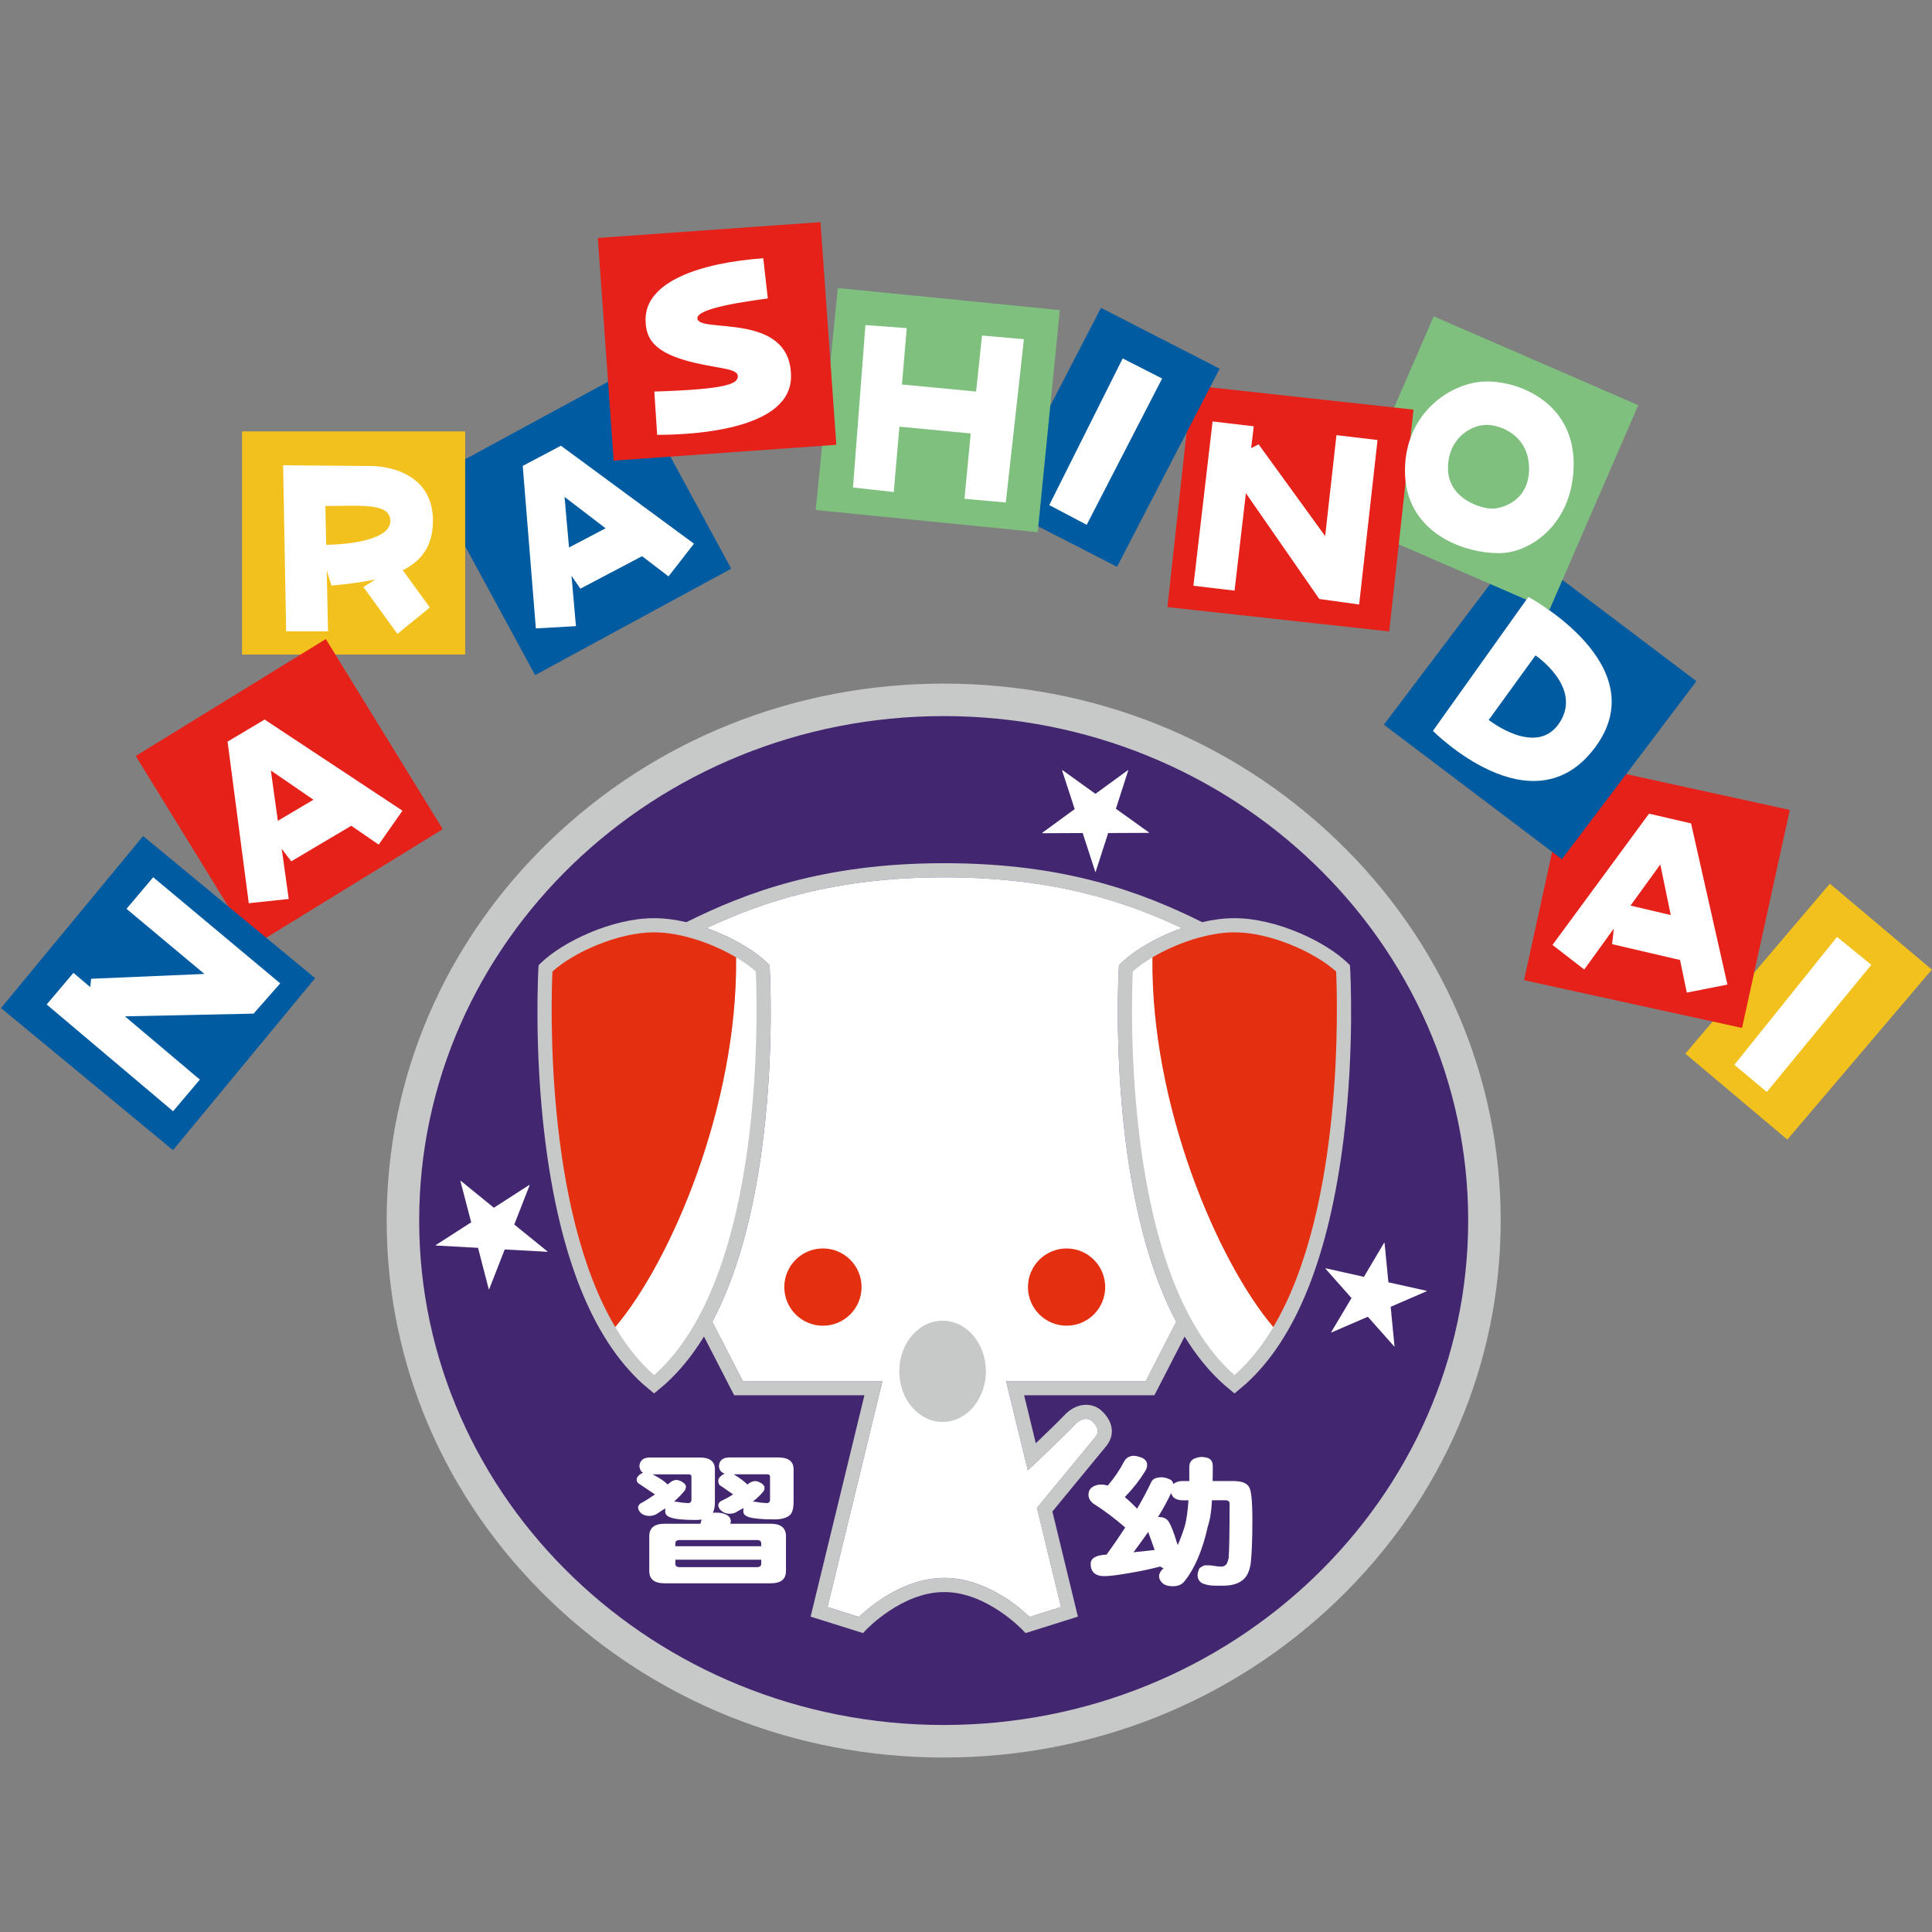 <?xml version="1.0" encoding="utf-8"?>
<!-- Generator: Adobe Illustrator 16.0.5, SVG Export Plug-In . SVG Version: 6.00 Build 0)  -->
<!DOCTYPE svg PUBLIC "-//W3C//DTD SVG 1.1//EN" "http://www.w3.org/Graphics/SVG/1.1/DTD/svg11.dtd">
<svg version="1.1" id="レイヤー_1" xmlns="http://www.w3.org/2000/svg" xmlns:xlink="http://www.w3.org/1999/xlink" x="0px"
	 y="0px" width="100px" height="100px" viewBox="0 0 100 100" style="enable-background:new 0 0 100 100;" xml:space="preserve">
<rect x="0" y="0" width="100" height="100" fill="#808080" stroke="none"/>
<style type="text/css">
<![CDATA[
	.st0{fill:#E43010;}
	.st1{fill:#E6211A;}
	.st2{fill:#80C07F;}
	.st3{fill:#F3C11D;}
	.st4{fill:#C7C8C8;}
	.st5{fill:#FFFFFF;}
	.st6{fill:#015BA1;}
	.st7{fill:#422670;}
]]>
</style>
<g>
	<polygon class="st3" points="92.513,58.984 99.992,50.186 94.713,45.738 87.233,54.537 	"/>
	
		<rect x="79.967" y="40.552" transform="matrix(0.977 0.214 -0.214 0.977 11.906 -17.282)" class="st1" width="11.55" height="11.55"/>
	
		<rect x="73.972" y="30.573" transform="matrix(0.798 0.603 -0.603 0.798 37.997 -40.708)" class="st6" width="11.548" height="11.547"/>
	
		<rect x="71.471" y="18.19" transform="matrix(0.917 0.398 -0.398 0.917 15.908 -28.751)" class="st2" width="11.549" height="11.548"/>
	
		<rect x="61.003" y="20.533" transform="matrix(-0.109 0.994 -0.994 -0.109 100.223 -37.196)" class="st1" width="11.549" height="11.549"/>
	<polygon class="st6" points="57.817,29.338 63.13,19.083 56.987,15.934 51.677,26.188 	"/>
	
		<rect x="42.761" y="15.455" transform="matrix(-0.099 0.995 -0.995 -0.099 74.467 -24.966)" class="st2" width="11.55" height="11.549"/>
	
		<rect x="24.246" y="21.317" transform="matrix(0.879 -0.477 0.477 0.879 -9.292 17.622)" class="st6" width="11.549" height="11.547"/>
	
		<rect x="31.316" y="11.901" transform="matrix(0.998 -0.071 0.071 0.998 -1.155 2.663)" class="st1" width="11.548" height="11.549"/>
	<rect x="12.527" y="22.33" class="st3" width="11.55" height="11.548"/>
	
		<rect x="9.207" y="35.22" transform="matrix(0.852 -0.524 0.524 0.852 -19.274 13.946)" class="st1" width="11.549" height="11.55"/>
	
		<rect x="2.41" y="45.612" transform="matrix(0.637 -0.771 0.771 0.637 -36.651 24.98)" class="st6" width="11.549" height="11.548"/>
	<polygon class="st5" points="14.504,50.899 7.931,45.406 6.548,47.041 10.58,50.411 4.718,50.661 4.67,51.091 3.801,50.355 
		2.416,51.992 8.959,57.517 10.345,55.881 6.466,52.606 13.126,52.465 	"/>
	<polygon class="st5" points="70.349,31.289 71.301,22.775 69.174,22.523 68.59,27.747 65.146,22.999 64.76,23.195 64.893,22.065 
		62.763,21.814 61.771,30.318 63.9,30.571 64.488,25.527 68.286,31.003 	"/>
	<path class="st5" d="M20.831,41.961l-7.134-4.717l-1.918,1.142l1.098,8.364l2.067-0.219l-0.361-2.594l0.492,0.646l3.106-1.841
		l1.421,0.976L20.831,41.961z M14.381,42.485l-0.361-2.604l2.203,1.513L14.381,42.485z"/>
	<path class="st5" d="M35.919,28.141l-6.886-5.07l-1.976,1.043l0.679,8.412l2.074-0.117l-0.229-2.607l0.458,0.668l3.195-1.682
		l1.368,1.046L35.919,28.141z M29.452,28.339l-0.231-2.619l2.124,1.624L29.452,28.339z"/>
	<path class="st5" d="M89.411,50.962l-1.882-8.343l-2.175-0.504l-4.997,6.795l1.642,1.272l1.533-2.12l-0.09,0.807l3.517,0.82
		l0.349,1.688L89.411,50.962z M84.395,46.874l1.542-2.129l0.541,2.618L84.395,46.874z"/>
	<polygon class="st5" points="89.771,55.114 91.45,56.521 96.859,49.939 95.084,48.494 	"/>
	<polygon class="st5" points="54.31,26.143 56.247,27.164 60.151,19.593 58.11,18.553 	"/>
	<path class="st5" d="M22.409,26.952c0-2.52-2.443-2.832-3.204-2.832c-0.762,0-4.551-0.039-4.551-0.039l0.157,8.593h2.167
		l-0.067-3.157l0.243,0.793c0.837-0.074,1.604-0.173,2.28-0.323l-0.621,0.402l1.758,2.421l1.679-1.366l-1.402-1.93
		C21.83,29.027,22.409,28.25,22.409,26.952z M16.884,28.199l-0.043-2.01c1.856,0,3.361-0.174,3.361,0.781
		C20.203,27.896,18.249,28.181,16.884,28.199z"/>
	<path class="st5" d="M39.742,15.448l-0.235-2.081c-3.251,0.234-6.093,1.202-6.093,3.165c0,1.025,0.453,1.761,2.577,2.255
		c1.259,0.292,2.199,0.292,2.199,0.688c0,0.397-0.586,0.674-4.322,0.792l0.146,2.241c2.124,0,6.929-0.337,6.929-3.019
		c0-3.412-4.848-2.196-4.848-3.018C36.095,15.932,38.703,15.594,39.742,15.448z"/>
	<polygon class="st5" points="44.795,16.825 44.151,25.233 46.261,25.468 46.554,22.084 50.244,22.436 49.922,25.818 52.061,26.009 
		52.998,17.557 50.83,17.366 50.523,20.267 46.684,19.901 46.933,16.985 	"/>
	<path class="st5" d="M76.96,19.745c-1.799,0-4.24,1.582-4.24,4.628c0,3.047,2.813,4.258,4.882,4.258
		c1.623,0,3.851-1.543,3.851-4.628C81.452,20.917,78.755,19.745,76.96,19.745z M77.232,26.327c-0.605,0-2.285-0.527-2.285-2.089
		c0-1.563,1.211-2.247,1.992-2.247s2.206,0.585,2.206,2.265C79.146,25.936,77.739,26.327,77.232,26.327z"/>
	<path class="st5" d="M79.107,30.898l-4.94,6.932c0,0,5.135,5.195,8.378,0.879C85.754,34.437,79.107,30.898,79.107,30.898z
		 M80.727,37.4c-1.19,1.835-3.671-0.137-3.671-0.137l2.421-3.34C79.477,33.923,81.919,35.564,80.727,37.4z"/>
	<g>
		<path class="st4" d="M48.844,90.969c-7.694,0-14.929-2.888-20.374-8.131c-5.451-5.252-8.456-12.234-8.456-19.663
			c0-7.43,3.004-14.412,8.456-19.664c5.445-5.243,12.68-8.128,20.374-8.128c7.696,0,14.932,2.885,20.375,8.128
			c5.452,5.251,8.456,12.234,8.456,19.664c0,7.429-3.004,14.411-8.456,19.663C63.776,88.081,56.54,90.969,48.844,90.969z"/>
		<path class="st7" d="M48.844,37.065c-14.97,0-27.147,11.712-27.147,26.109c0,14.398,12.178,26.111,27.147,26.111
			c14.969,0,27.149-11.713,27.149-26.111C75.993,48.777,63.813,37.065,48.844,37.065z"/>
		<path class="st4" d="M69.882,50.101l-0.009-0.142l-0.1-0.099c-1.147-1.123-3.717-2.335-5.869-2.335h-0.017
			c-0.539,0-1.104,0.075-1.662,0.207c-3.062-1.52-7.045-3.053-13.337-3.053h-0.026c-6.293,0-10.275,1.533-13.336,3.053
			c-0.561-0.132-1.125-0.207-1.663-0.207h-0.016c-2.152,0-4.721,1.212-5.869,2.335l-0.099,0.099l-0.01,0.142
			c-0.002,0.04-0.242,4.126,0.335,8.816c0.749,6.089,2.456,10.365,5.079,12.727l0.573,0.481l0.572-0.481
			c0.743-0.669,1.413-1.492,2.009-2.465L38,72.219h6.742l-2.785,11.458l2.715,0.852l0.157-0.169c0.019-0.02,1.856-1.955,4.033-1.955
			h0.026c2.17,0,4.015,1.936,4.034,1.955l0.157,0.169l2.713-0.852l-1.32-5.442l2.794-3.394c0.459-0.573,0.356-1.278-0.268-1.838
			c-0.449-0.401-1.246-0.448-1.902,0.245c-0.266,0.282-0.902,0.901-1.483,1.455l-0.604-2.484h6.743l1.563-3.04
			c0.596,0.973,1.266,1.796,2.01,2.465l0.571,0.481l0.572-0.481c2.621-2.361,4.33-6.638,5.08-12.727
			C70.125,54.227,69.884,50.141,69.882,50.101z M58.244,58.917c0.482,3.931,1.369,7.104,2.638,9.499l-1.579,3.071h-7.228l0.925,3.8
			l0.198,0.821c0.153-0.145,0.37-0.35,0.613-0.581c0.65-0.619,1.49-1.428,1.815-1.774c0.404-0.424,0.741-0.329,0.88-0.205
			c0.496,0.446,0.262,0.74,0.189,0.831l-2.442,2.965l-0.583,0.708l0.217,0.892l1.029,4.237l-1.626,0.511
			c-0.537-0.513-2.291-2.019-4.403-2.019h-0.026c-2.112,0-3.866,1.506-4.404,2.019l-1.625-0.511l2.841-11.693h-7.227l-1.58-3.071
			c1.271-2.395,2.155-5.568,2.638-9.499c0.58-4.69,0.338-8.776,0.335-8.816l-0.007-0.142l-0.101-0.099
			c-0.68-0.667-1.863-1.365-3.159-1.822c2.888-1.358,6.632-2.626,12.289-2.626h0.026c5.659,0,9.4,1.269,12.289,2.626
			c-1.298,0.457-2.478,1.155-3.159,1.822l-0.1,0.099l-0.009,0.142C57.906,50.141,57.667,54.227,58.244,58.917z"/>
		<g>
			<path class="st5" d="M25.563,62.512l1.836-1.182l0.013,0.021l-0.793,2.03l1.723,1.397l-0.011,0.015l-2.207-0.121l-0.804,2.057
				l-0.02,0.006l-0.557-2.147l-2.177-0.12l-0.013-0.021l1.836-1.18l-0.557-2.133l0.021-0.013L25.563,62.512z"/>
		</g>
		<g>
			<path class="st5" d="M56.7,41.089l1.684-1.229l0.013,0.02l-0.639,1.981l1.722,1.233l-0.012,0.015l-2.109,0.009l-0.648,2.007
				l-0.018,0.007l-0.653-2.014l-2.082,0.01l-0.015-0.02l1.683-1.23l-0.653-2.001l0.021-0.014L56.7,41.089z"/>
		</g>
		<g>
			<path class="st5" d="M71.864,66.372l1.983,0.441l-0.007,0.022l-1.859,0.805l0.2,2.053h-0.018l-1.363-1.538l-1.886,0.814
				l-0.016-0.01l1.055-1.771l-1.344-1.52l0.005-0.022l1.982,0.443l1.045-1.764l0.023,0.006L71.864,66.372z"/>
		</g>
		<path class="st5" d="M57.909,50.101l0.009-0.142l0.1-0.099c0.682-0.667,1.861-1.365,3.159-1.822
			c-2.889-1.358-6.63-2.626-12.289-2.626h-0.026c-5.657,0-9.401,1.269-12.289,2.626c1.296,0.457,2.479,1.155,3.159,1.822
			l0.101,0.099l0.007,0.142c0.003,0.04,0.245,4.126-0.335,8.816c-0.482,3.931-1.366,7.104-2.638,9.499l1.58,3.071h7.227
			l-2.841,11.693l1.625,0.511c0.538-0.513,2.292-2.019,4.404-2.019h0.026c2.112,0,3.866,1.506,4.403,2.019l1.626-0.511l-1.029-4.237
			l-0.217-0.892l0.583-0.708l2.442-2.965c0.072-0.091,0.307-0.385-0.189-0.831c-0.139-0.124-0.476-0.219-0.88,0.205
			c-0.325,0.347-1.165,1.155-1.815,1.774c-0.243,0.231-0.46,0.437-0.613,0.581L53,75.287l-0.925-3.8h7.228l1.579-3.071
			c-1.269-2.395-2.155-5.568-2.638-9.499C57.667,54.227,57.906,50.141,57.909,50.101z"/>
		<ellipse class="st4" cx="48.788" cy="70.979" rx="2.242" ry="2.62"/>
		<circle class="st0" cx="42.595" cy="66.619" r="2"/>
		<circle class="st0" cx="55.206" cy="66.619" r="1.999"/>
		<path class="st5" d="M39.118,50.287c-0.273-0.248-0.622-0.498-1.019-0.734c0.088,7.659-3.378,15.744-6.255,19.134
			c0.57,0.958,1.232,1.8,2.011,2.484C39.671,66.063,39.191,51.873,39.118,50.287z"/>
		<path class="st0" d="M38.1,49.553c-1.2-0.712-2.85-1.295-4.237-1.295h-0.016c-1.845,0-4.158,1.031-5.253,2.029
			c-0.063,1.375-0.431,12.206,3.251,18.399C34.722,65.297,38.188,57.212,38.1,49.553z"/>
		<path class="st5" d="M58.633,50.287c0.271-0.248,0.622-0.498,1.019-0.734c-0.089,7.659,3.378,15.744,6.255,19.134
			c-0.569,0.958-1.232,1.8-2.011,2.484C58.079,66.063,58.56,51.873,58.633,50.287z"/>
		<path class="st0" d="M59.651,49.553c1.201-0.712,2.849-1.295,4.236-1.295h0.017c1.845,0,4.156,1.031,5.254,2.029
			c0.062,1.375,0.43,12.206-3.252,18.399C63.029,65.297,59.562,57.212,59.651,49.553z"/>
		<path class="st5" d="M37.041,78.293c0.227,0,0.403,0.032,0.529,0.097c0.161,0.068,0.245,0.181,0.258,0.341
			c0,0.024-0.009,0.072-0.026,0.138h2.091c0.527,0,0.789,0.217,0.789,0.648v1.794c0,0.429-0.262,0.64-0.789,0.64h-5.5
			c-0.525,0-0.787-0.211-0.787-0.64v-1.794c0-0.432,0.262-0.648,0.787-0.648h1.859c0.02-0.065,0.04-0.14,0.064-0.217
			c-0.096,0.014-0.204,0.021-0.322,0.021c-0.608,0-1.03-0.039-1.271-0.124c-0.196-0.061-0.294-0.168-0.294-0.318
			c0-0.059,0.003-0.111,0.009-0.16c-0.13,0.088-0.266,0.173-0.404,0.262c-0.117,0.087-0.262,0.132-0.428,0.132
			c-0.168,0-0.31-0.049-0.43-0.145c-0.101-0.099-0.151-0.202-0.151-0.313c0-0.045,0.038-0.107,0.115-0.183
			c0.149-0.077,0.286-0.156,0.411-0.241c0.118-0.081,0.236-0.16,0.35-0.231c-0.305-0.208-0.576-0.391-0.814-0.547
			c-0.029-0.011-0.052-0.028-0.062-0.049c-0.049-0.043-0.073-0.105-0.073-0.182c0-0.082,0.059-0.169,0.178-0.262
			c0.054-0.037,0.105-0.065,0.153-0.081c-0.114-0.071-0.177-0.188-0.188-0.349c0.024-0.28,0.194-0.43,0.51-0.443h2.61
			c0.527,0,0.788,0.204,0.788,0.609v1.696c0,0.237-0.036,0.424-0.106,0.559C36.945,78.297,36.992,78.293,37.041,78.293z
			 M34.563,76.833c0.041-0.034,0.086-0.068,0.133-0.109c0.072-0.062,0.171-0.104,0.296-0.123c0.113,0.006,0.221,0.04,0.323,0.103
			c0.129,0.083,0.193,0.165,0.188,0.246c0,0.083-0.025,0.153-0.072,0.212c-0.156,0.194-0.337,0.38-0.546,0.562
			c0.03,0,0.062,0.002,0.098,0.003c0.215,0.04,0.424,0.064,0.625,0.074c0.12,0,0.181-0.061,0.181-0.182v-1.183
			c0-0.086-0.051-0.125-0.152-0.125h-1.861c0.37,0.192,0.62,0.36,0.752,0.502C34.546,76.819,34.558,76.829,34.563,76.833z
			 M34.956,80.033h4.445v-0.14c0-0.122-0.073-0.181-0.223-0.181h-3.999c-0.148,0-0.223,0.059-0.223,0.181V80.033z M39.178,81.114
			c0.15,0,0.223-0.058,0.223-0.175V80.73h-4.445v0.209c0,0.117,0.075,0.175,0.223,0.175H39.178z M37.722,75.438h2.566
			c0.523,0,0.788,0.204,0.788,0.609v1.696c0,0.309-0.058,0.53-0.171,0.66c-0.172,0.161-0.447,0.241-0.822,0.241
			c-0.633,0-1.071-0.04-1.316-0.117c-0.195-0.059-0.294-0.157-0.294-0.298c0-0.062,0.006-0.12,0.018-0.176
			c-0.107,0.06-0.213,0.117-0.323,0.176c-0.107,0.083-0.244,0.122-0.412,0.122c-0.16,0-0.303-0.053-0.427-0.158
			c-0.104-0.089-0.152-0.19-0.152-0.312c0-0.038,0.035-0.095,0.106-0.166c0.155-0.079,0.292-0.146,0.412-0.213
			c0.089-0.053,0.174-0.102,0.25-0.152c-0.226-0.158-0.431-0.302-0.615-0.429c-0.038-0.015-0.064-0.031-0.081-0.051
			c-0.048-0.055-0.071-0.134-0.071-0.239c0-0.092,0.067-0.187,0.204-0.286c0.042-0.026,0.084-0.051,0.126-0.071
			c-0.185-0.057-0.283-0.188-0.295-0.393C37.228,75.601,37.397,75.451,37.722,75.438z M38.686,76.84
			c0.031-0.024,0.059-0.047,0.09-0.071c0.077-0.058,0.178-0.096,0.305-0.111c0.106,0.008,0.214,0.042,0.32,0.111
			c0.12,0.077,0.177,0.158,0.171,0.239c0,0.08-0.024,0.146-0.072,0.203c-0.149,0.182-0.329,0.352-0.537,0.512
			c0.024,0.002,0.05,0.003,0.081,0.003c0.22,0.04,0.435,0.064,0.644,0.074c0.114,0,0.169-0.061,0.169-0.182v-1.183
			c0-0.086-0.044-0.125-0.134-0.125h-1.744C38.302,76.509,38.537,76.686,38.686,76.84z"/>
		<path class="st5" d="M58.67,75.352c0.125,0,0.278,0.037,0.456,0.109c0.169,0.088,0.25,0.209,0.25,0.363
			c0,0.126-0.048,0.253-0.142,0.385c-0.264,0.428-0.601,0.854-1.014,1.279c0.216,0.18,0.428,0.381,0.636,0.602
			c0.288-0.488,0.534-0.957,0.744-1.402c0.082-0.148,0.259-0.224,0.526-0.224c0.118,0,0.257,0.033,0.413,0.102
			c0.106,0.043,0.173,0.128,0.196,0.254c0.095-0.098,0.241-0.15,0.438-0.162h0.385c0-0.235,0-0.482,0-0.746
			c0-0.15,0.056-0.271,0.169-0.362c0.107-0.073,0.257-0.12,0.449-0.141c0.221,0.011,0.373,0.049,0.454,0.116
			c0.091,0.072,0.139,0.183,0.144,0.328c0,0.281-0.002,0.551-0.009,0.805h1.056c0.44,0,0.717,0.103,0.823,0.3
			c0.119,0.146,0.179,0.729,0.179,1.753c0,0.964-0.029,1.705-0.088,2.229c-0.067,0.413-0.21,0.697-0.43,0.857
			c-0.239,0.186-0.566,0.277-0.984,0.277h-0.395c-0.208,0-0.381-0.021-0.52-0.063c-0.154-0.034-0.263-0.097-0.32-0.183
			c-0.066-0.078-0.1-0.18-0.1-0.306c0-0.087,0.033-0.206,0.1-0.351c0.076-0.062,0.163-0.111,0.26-0.151h0.223
			c0.054,0,0.117,0.004,0.188,0.016c0.197,0.034,0.347,0.051,0.447,0.051c0.104,0,0.187-0.032,0.25-0.097
			c0.06-0.056,0.108-0.183,0.144-0.377c0.03-0.489,0.046-1.421,0.046-2.791c0-0.109-0.072-0.168-0.216-0.168h-0.698
			c-0.021,0.543-0.095,0.995-0.213,1.352c-0.273,1.237-0.679,2.181-1.207,2.837c-0.133,0.173-0.332,0.26-0.601,0.26
			c-0.264,0-0.454-0.063-0.573-0.194c-0.095-0.104-0.144-0.211-0.144-0.327c0-0.077,0.034-0.168,0.1-0.271
			c0.042-0.047,0.087-0.098,0.134-0.146c-0.029-0.009-0.06-0.019-0.09-0.028c-0.028-0.013-0.052-0.032-0.07-0.057
			c-0.495,0.13-0.979,0.233-1.449,0.312c-0.692,0.125-1.175,0.189-1.449,0.189c-0.477,0-0.716-0.214-0.716-0.642
			c0-0.262,0.227-0.416,0.682-0.464c0.046-0.006,0.095-0.007,0.142-0.007c0.354-0.49,0.673-0.958,0.966-1.404
			c-0.542-0.474-1.095-0.888-1.655-1.242c-0.167-0.136-0.248-0.287-0.248-0.456c0-0.156,0.057-0.282,0.178-0.379
			c0.138-0.098,0.292-0.147,0.465-0.147c0.124,0,0.244,0.02,0.356,0.054c0.334-0.391,0.621-0.812,0.861-1.273
			C58.303,75.451,58.461,75.361,58.67,75.352z M58.67,80.345c0.38-0.038,0.745-0.078,1.093-0.117
			c-0.098-0.287-0.208-0.596-0.332-0.932C59.196,79.626,58.944,79.977,58.67,80.345z M60.959,79.975
			c0.144-0.326,0.269-0.667,0.377-1.025c0.083-0.32,0.143-0.752,0.178-1.295h-0.34c-0.317-0.019-0.5-0.143-0.555-0.379
			c-0.179,0.385-0.404,0.798-0.679,1.244c0.006,0,0.011,0,0.018,0c0.227,0,0.391,0.062,0.49,0.182
			c0.144,0.193,0.302,0.584,0.475,1.171C60.94,79.905,60.954,79.94,60.959,79.975z"/>
	</g>
</g>
</svg>
